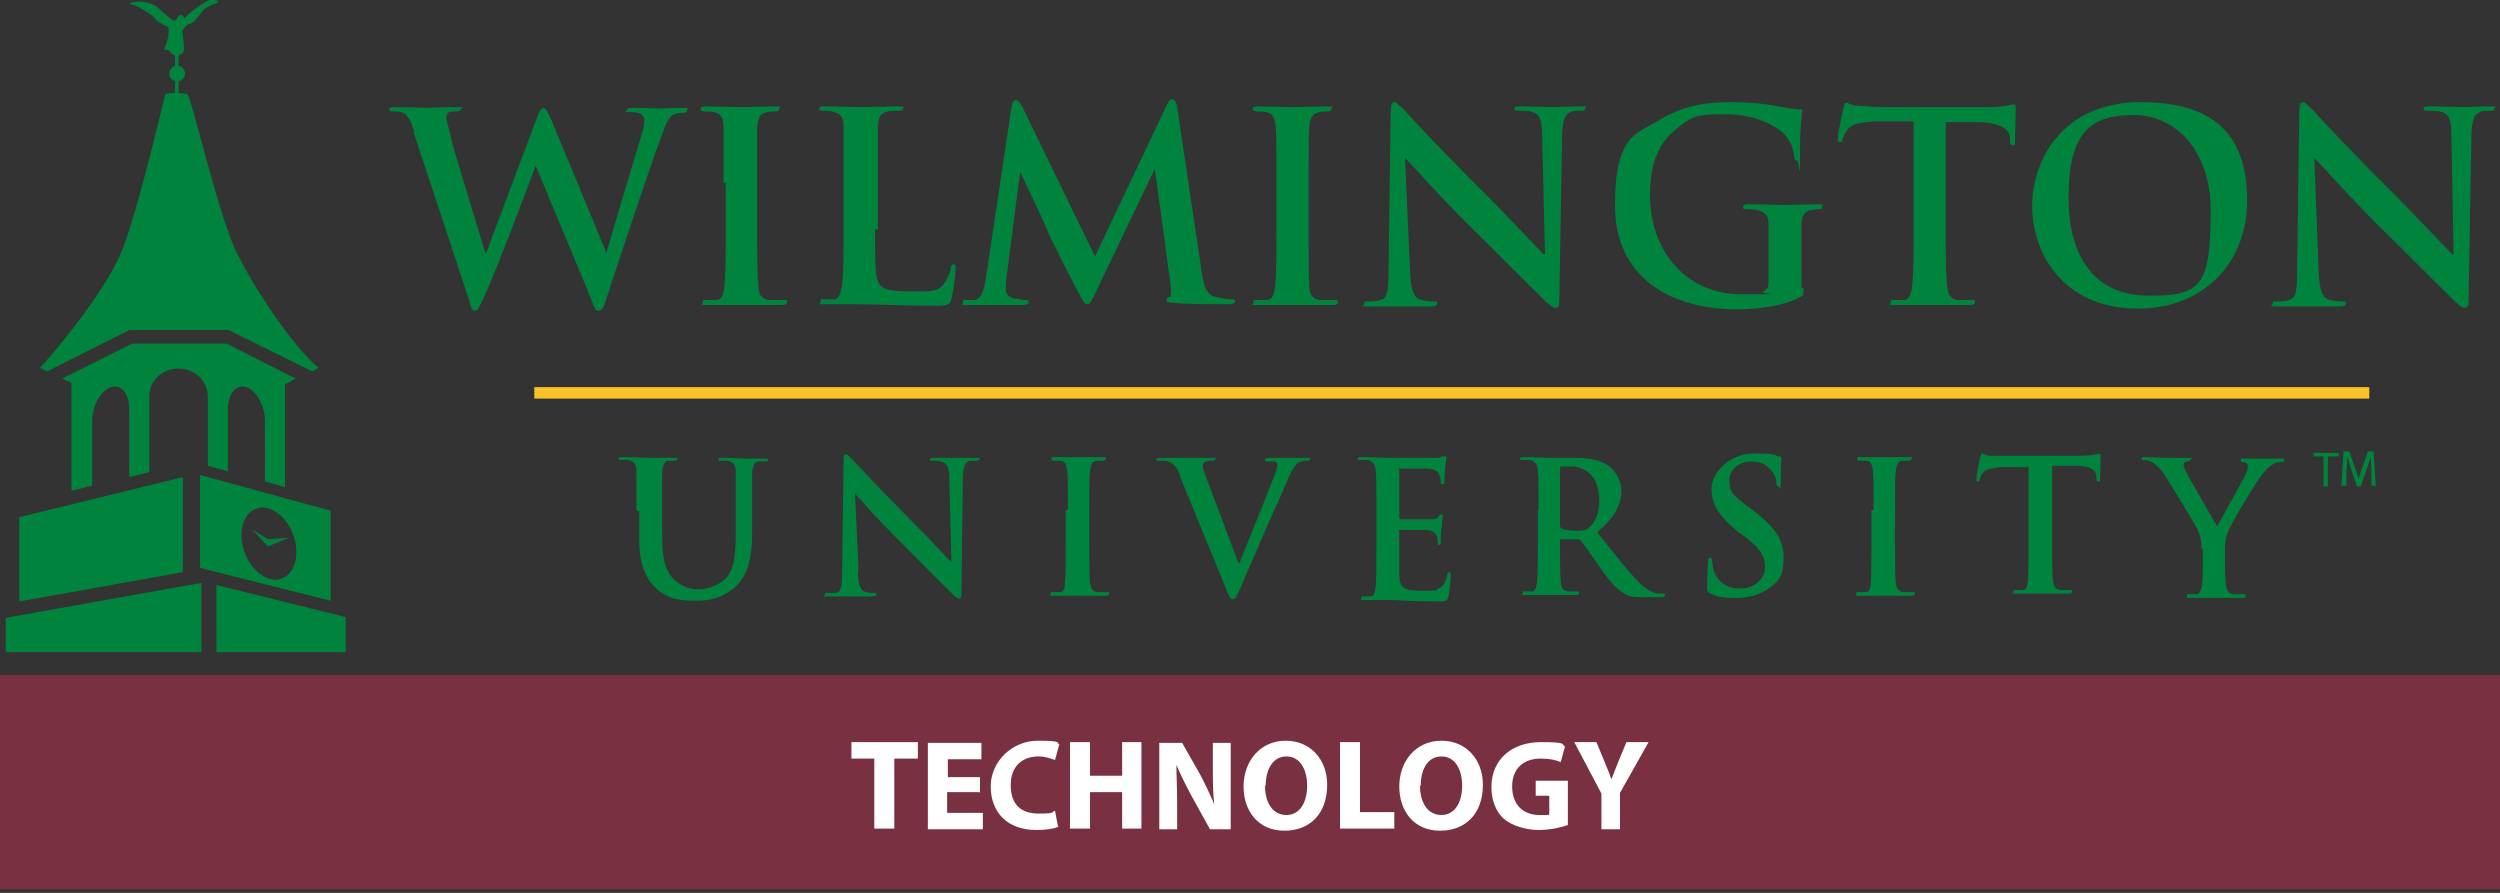 <?xml version="1.0" encoding="UTF-8"?> <svg xmlns="http://www.w3.org/2000/svg" viewBox="0 0 350 125" aria-hidden="true" role="img" aria-labelledby="svgTitle"><rect x="0" y="0" width="350" height="125" fill="#333333" stroke="none"/><title id="svgTitle">WilmU College of Technology logo</title><defs><style>.cls-1{fill:#00843d}.cls-2{fill:#fff}</style></defs><g id="Layer_1"><g id="Layer_1-2" data-name="Layer_1"><path d="M89.1 71.4v-5.5c0-.9-.3-1.3-1.1-1.5h-1c-.4 0-.4 0-.4-.2s.2-.2.6-.2c1.4 0 3 .1 3.8.1h3.2c1 0 .6 0 .6.2s-.2.2-.4.2h-.7c-.7 0-.9.6-1 1.5v9.1c0 3.7.7 5.3 2 6.3 1.2 1 2.3 1.1 3.2 1.1s2.5-.4 3.6-1.4c1.4-1.4 1.5-3.7 1.5-6.4V66c0-.9-.3-1.3-1.1-1.5h-.9c-.3 0-.4 0-.4-.2s.2-.2.5-.2c1.3 0 2.9.1 3 .1h2.9c1 0 .5 0 .5.2s-.2.2-.5.2h-.7c-.7 0-.9.6-1 1.5v8.3c0 2.9-.3 5.9-2.4 7.8-1.8 1.6-3.7 1.9-5.4 1.9s-3.8 0-5.7-1.8c-1.3-1.2-2.3-3.1-2.3-6.8v-3.9Zm31 8.5c0 2 .4 2.7.9 2.9.4.2.9.2 1.3.2s.4 0 .4.2-.2.3-.6.3h-6c-1.4 0-.6 0-.6-.3s.2-.2.4-.2h1.2c.7-.2.8-1 .8-3.2l.2-15.3c0-.5 0-.9.3-.9s.5.3 1 .8c.3.3 4.2 4.5 8 8.3s5.2 5.5 5.7 5.9h.1l-.3-11.6c0-1.6-.3-2.1-.9-2.3-.4-.2-1-.2-1.4-.2s-.4 0-.4-.2.3-.2.7-.2h5.6c1.2 0 .6 0 .6.2s-.2.2-.5.2h-.8c-.7.2-.9.7-1 2.2l-.2 16.3c0 .6-.1.8-.3.8-.3 0-.6-.3-.9-.6-1.6-1.5-4.9-4.9-7.6-7.6-2.8-2.8-5.7-6-6.1-6.5l.5 10.8Zm29.4-8.5c0-3.9 0-4.6-.1-5.5s-.3-1.3-.9-1.4h-.9c-.3 0-.4 0-.4-.3s.2-.2.6-.2h6.5c.9 0 .5 0 .5.2s-.2.3-.4.3h-.8c-.7 0-.9.6-1 1.5-.1.8-.1 1.5-.1 5.5V76c0 2.5 0 4.5.1 5.6.1.7.3 1.2 1 1.3h1.3c.4 0 .4 0 .4.2s-.2.3-.5.3h-7.2c-1 0-.5 0-.5-.3s.1-.2.4-.2h.9c.5 0 .7-.5.7-1.3.1-1.1.1-3.1.1-5.6v-4.6h.3Zm15.7-4.9c-.6-1.4-1-1.7-2-2h-1c-.2 0-.3 0-.3-.2s.3-.2.7-.2h6.9c1.3 0 .6 0 .6.2s-.2.2-.4.2c-.4 0-.8 0-1 .2-.2 0-.3.3-.3.5 0 .3.2 1.1.6 2l4.4 11.7h.1c1.1-2.8 4.5-11.1 5.1-12.8.1-.3.2-.7.2-1s-.1-.4-.3-.5h-1c-.3 0-.4 0-.4-.2s.2-.3.7-.3h5.1c.8 0 .5 0 .5.2s-.2.2-.4.2c-.3 0-.8 0-1.3.3-.3.2-.7.7-1.4 2.3-1 2.4-1.7 3.8-3.1 7-1.6 3.8-2.9 6.6-3.4 7.9-.7 1.5-.8 1.9-1.2 1.9s-.5-.4-1-1.6l-6.4-15.6Zm27.5 4.9c0-3.9 0-4.6-.1-5.5s-.3-1.3-1.1-1.5h-1c-.4 0-.4 0-.4-.2s.2-.2.6-.2c1.4 0 3 .1 3.7.1h6.4c.5 0 .9 0 1.1-.2h.4c.1 0 .2 0 .2.2s-.1.5-.2 1.7c0 .3-.1 1.4-.1 1.7s-.1.3-.3.3-.2 0-.2-.4 0-.6-.2-.9c-.2-.5-.4-.8-1.7-.9h-3.7c-.6 0-.2 0-.2.3v6.5c0 .2 0 .3.2.3h4.1c.6 0 1 0 1.2-.4.2-.2.3-.3.4-.3s.2 0 .2.2-.1.6-.2 1.9c-.1.5-.1 1.5-.1 1.7s0 .5-.2.5-.2 0-.2-.2c0-.3 0-.6-.1-.9-.1-.5-.5-.9-1.4-1h-3.7c-.7 0-.2 0-.2.3v6c.1 1.8.5 2.2 3.1 2.2s1.8 0 2.4-.3c.7-.3 1-.9 1.2-1.9.1-.3.1-.4.3-.4s.2.2.2.5c0 .6-.2 2.3-.3 2.9-.2.7-.4.7-1.4.7-3.9 0-5.6-.2-7.1-.2h-3.2c-1 0-.5 0-.5-.3s.1-.2.4-.2h.9c.5 0 .6-.7.7-1.4.1-1.1.1-3.1.1-5.5v-4.7Zm22.7 0c0-3.9 0-4.6-.1-5.5s-.3-1.3-1.1-1.5h-1c-.4 0-.4 0-.4-.2s.2-.2.6-.2c1.4 0 3 .1 3.5.1h3.6c1.6 0 3.4.2 4.7 1.1.7.5 1.8 1.8 1.8 3.5s-.8 3.7-3.4 5.8c2.3 2.9 4.1 5.2 5.6 6.8 1.4 1.5 2.5 1.7 2.9 1.8h.7c.2 0 .3 0 .3.2s-.2.3-.5.3h-2.4c-1.4 0-2.1 0-2.8-.5-1.1-.6-2.1-1.8-3.5-3.8-1-1.4-2.2-3.2-2.6-3.6-.1-.2-.3-.2-.5-.2H218.4v.4c0 2.4 0 4.4.1 5.5.1.7.2 1.3 1 1.4h1.3c.3 0 .3 0 .3.2s-.2.3-.5.3h-6.9c-1 0-.5 0-.5-.3s.1-.2.4-.2h.9c.5 0 .6-.7.7-1.4.1-1.1.1-3.1.1-5.5v-4.5q.1 0 0 0Zm3 2.1c0 .3.1.4.2.5.5.2 1.3.3 2 .3 1 0 1.4 0 1.8-.4.8-.6 1.5-1.8 1.5-3.9 0-3.7-2.4-4.7-3.9-4.7h-1.4c-.2 0-.2.2-.2.4v7.7Zm21.1 9.6c-.4-.2-.5-.3-.5-.9 0-1.4.1-3 .1-3.4s.1-.7.3-.7.3.2.3.4c0 .3.1.9.2 1.3.6 1.9 2.1 2.6 3.7 2.6 2.3 0 3.5-1.6 3.5-2.9s-.4-2.5-2.5-4.1l-1.2-.9c-2.8-2.2-3.8-4-3.8-6.1s2.4-4.9 6-4.9 2.8.3 3.4.4c.2 0 .4 0 .4.3s-.1 1.1-.1 3.1-.1.8-.3.8-.3-.2-.3-.5-.1-1-.7-1.7c-.4-.5-1.1-1.3-2.8-1.3s-3.1 1.1-3.1 2.7.6 2.1 2.7 3.7l.7.5c3.1 2.4 4.2 4.1 4.2 6.6s-.6 3.3-2.4 4.5c-1.3.8-2.7 1.1-4.1 1.1-1.5 0-2.6 0-3.7-.6Zm22.8-11.7c0-3.9 0-4.6-.1-5.5s-.3-1.3-.9-1.4h-.9c-.3 0-.4 0-.4-.3s.2-.2.6-.2h6.5c.9 0 .5 0 .5.2s-.2.3-.4.3h-.8c-.7 0-.9.6-1 1.5-.1.8-.1 1.5-.1 5.5V76c0 2.5 0 4.5.1 5.6.1.7.3 1.2 1 1.3h1.3c.4 0 .4 0 .4.2s-.2.3-.5.3h-7.2c-1 0-.5 0-.5-.3s.1-.2.4-.2h.9c.5 0 .7-.5.7-1.3.1-1.1.1-3.1.1-5.6v-4.6h.3Zm21.6-6h-3.8c-1.5.2-2.1.3-2.5.8-.3.4-.4.7-.4.9-.1.2-.1.3-.3.3s-.2 0-.2-.4.5-2.8.5-3c.1-.3.2-.5.3-.5.2 0 .5.3 1.1.3H291.4c1.6 0 2.3-.3 2.5-.3s.2.2.2.5c0 .5-.1 2.3-.1 3s-.1.4-.2.4c-.2 0-.3 0-.3-.5v-.3c-.1-.7-.7-1.4-3-1.4h-3.2v10.5c0 2.4 0 4.4.1 5.5.1.7.2 1.3 1 1.4h1.3c.4 0 .4 0 .4.2s-.2.3-.5.3h-7.2c-1 0-.5 0-.5-.3s.1-.2.4-.2h.9c.5 0 .7-.7.7-1.4.1-1.1.1-3.1.1-5.5V65.3h-.1Zm24.3 11.3c0-1.4-.3-2-.6-2.7-.2-.4-3.6-6.1-4.5-7.4-.6-1-1.3-1.6-1.8-1.9-.3-.2-.8-.3-1.1-.3s-.4 0-.4-.2.2-.2.5-.2c.5 0 2.4.1 3.2.1h2.8c1.2 0 .4 0 .4.2s-.2.2-.6.3c-.2 0-.4.3-.4.5s.1.5.3.9c.4.8 4 7 4.4 7.7.3-.6 3.5-6.3 3.9-7.1.3-.6.4-1 .4-1.3s-.1-.5-.5-.6c-.2 0-.5 0-.5-.3s.1-.2.4-.2H319.3c.5 0 .5 0 .5.2s-.2.3-.5.3-.7 0-1.1.3c-.5.3-.8.6-1.4 1.3-.9 1-4.5 7.1-4.9 8.2-.4.9-.4 1.7-.4 2.6v2.1c0 .4 0 1.5.1 2.6.1.7.3 1.3 1.1 1.4h1.3c.4 0 .4 0 .4.2s-.2.3-.5.3h-7.1c-.9 0-.6 0-.6-.3s.1-.2.4-.2h.9c.5 0 .7-.7.8-1.4.1-1.1.1-2.2.1-2.6v-2.4h-.2ZM58 18.5c-.4-1.4-.8-2.2-1.4-2.6-.4-.3-1.1-.3-1.5-.3s-.6 0-.6-.3.3-.3.8-.3c1.9 0 3.9.1 4.3.1s2-.1 4.1-.1.8.1.8.3c0 .3-.3.3-.7.3s-.7 0-.9.1c-.3.1-.4.4-.4.8s.4 1.7.8 3.4c.6 2.4 4.1 13.6 4.7 15.7l7.2-19.2c.4-1 .6-1.3.9-1.3s.6.6 1.1 1.7l7.7 18.6c.7-2.5 3.6-12.2 4.9-16.5.3-.8.4-1.6.4-2.1s-.3-1.1-1.8-1.1-.6-.1-.6-.3c0-.3.3-.3.8-.3 2 0 3.5.1 3.8.1s1.8-.1 3.1-.1.7.1.7.3c0 .3-.2.4-.5.4s-.9 0-1.3.2c-.9.3-1.3 1.8-2.1 3.9-1.7 4.6-5.6 16.4-7.4 21.9-.4 1.3-.6 1.7-1.1 1.7s-.6-.4-1.1-1.8L75 23.2c-.7 1.9-5.6 14.9-7.2 18.3-.7 1.5-.9 2-1.3 2s-.6-.4-.8-1.4l-7.8-23.6Zm43.3 7.1v-7.8c0-1.3-.4-1.9-1.3-2.1-.4-.1-.9-.1-1.3-.1s-.6-.1-.6-.4.3-.3.9-.3c1.4 0 3.7.1 4.8.1s3.1-.1 4.5-.1.8.1.8.3c0 .3-.2.4-.6.4s-.7 0-1.1.1c-1 .2-1.3.8-1.4 2.1v14.3c0 3.6 0 6.5.2 8.1 0 1 .4 1.7 1.5 1.8h1.9c.6 0 .6 0 .6.3s-.3.4-.7.4H99.1c-1.4 0-.7 0-.7-.4s0-.3.6-.3h1.3c.7 0 1-.8 1.1-1.8.2-1.5.2-4.5.2-8v-6.6h-.1Zm21.2 6.5c0 4.7 0 7.3.8 7.9.6.6 1.6.8 4.5.8s3.4 0 4.3-1c.4-.5.9-1.5 1-2.2 0-.3.1-.6.4-.6s.3.2.3.6-.3 3.2-.6 4.2c-.2.8-.4 1-2.3 1-5.3 0-7.7-.2-10.7-.2h-4.6c-1.4 0-.7 0-.7-.4s0-.3.6-.3h1.3c.7 0 .9-1 1.1-2 .2-1.5.2-4.5.2-7.9V17.7c0-1.3-.4-1.8-1.6-2.1-.3-.1-.7-.1-1.2-.1s-.6-.1-.6-.3c0-.3.3-.3.8-.3 1.7 0 4.1.1 5.1.1s3.6-.1 5-.1.8.1.8.3c0 .3-.2.3-.7.3s-1 0-1.4.1c-1 .2-1.3.8-1.4 2.1V32.1h-.2ZM141.6 15c.1-.6.3-1 .6-1s.5.2 1 1.1l10.1 20.8 10-21.1c.3-.6.5-.9.8-.9s.6.4.7 1.1l3.4 22.8c.3 2.3.7 3.4 1.8 3.7s1.8.4 2.3.4.6 0 .6.3-.4.4-1 .4c-.9 0-6 0-7.5-.2-.8 0-1.1-.2-1.1-.4s.1-.3.4-.4c.2 0 .3-.6.2-1.6l-2.2-16.2h-.1l-8 16.7c-.8 1.7-1 2.1-1.4 2.1s-.7-.7-1.3-1.8c-.9-1.7-3.8-7.3-4.2-8.4-.3-.8-2.5-5.4-3.8-8.2h-.1l-1.9 14.7c-.1.7-.1 1.1-.1 1.7s.5 1 1.1 1.2c.7 0 1.2.2 1.5.2s.6 0 .6.3-.3.4-.9.4h-7.6c-1.2 0-.7 0-.7-.4s.2-.3.6-.3h1.1c1-.2 1.3-1.7 1.5-2.9l3.6-24Zm37.1 10.6c0-5.6 0-6.6-.1-7.8-.1-1.3-.4-1.9-1.3-2.1-.4-.1-.9-.1-1.3-.1s-.6-.1-.6-.4.3-.3.9-.3c1.4 0 3.7.1 4.8.1s3.1-.1 4.5-.1.8.1.8.3c0 .3-.2.4-.6.4s-.7 0-1.1.1c-1 .2-1.3.8-1.4 2.1-.1 1.2-.1 2.2-.1 7.8v6.5c0 3.6 0 6.5.1 8.1.1 1 .4 1.7 1.5 1.8h1.9c.6 0 .6 0 .6.3s-.3.4-.7.4H176.2c-1.4 0-.7 0-.7-.4s.1-.3.6-.3h1.3c.7 0 1-.8 1.1-1.8.2-1.5.2-4.5.2-8v-6.6Zm18.7 12.2c.1 2.9.6 3.8 1.3 4.1.6.2 1.3.3 1.9.3s.6 0 .6.3-.3.4-.8.4h-8.6c-1.9 0-.8 0-.8-.4s.2-.3.6-.3 1.1 0 1.7-.2c1-.3 1.1-1.4 1.1-4.6l.3-21.8c0-.7.1-1.3.5-1.3s.7.5 1.4 1.1c.4.5 6 6.5 11.4 11.8 2.5 2.5 7.5 7.8 8.1 8.4h.2l-.4-16.6c0-2.3-.4-3-1.3-3.3-.6-.2-1.4-.2-2-.2s-.6-.1-.6-.3c0-.3.4-.3 1-.3 1.9 0 3.7.1 4.5.1s1.8-.1 3.6-.1.8 0 .8.3-.2.3-.7.3-.7 0-1.1.1c-1 .3-1.3 1.1-1.4 3.1l-.4 23.3c0 .8-.1 1.1-.5 1.1s-.8-.4-1.3-.8c-2.3-2.2-7-7-10.9-10.8-4-4-8.1-8.6-8.8-9.3h-.1l.7 15.6Zm55.1 2.5c0 1 0 1.1-.5 1.3-2.4 1.3-6 1.7-8.9 1.7-9 0-17-4.3-17-14.5s3.1-10 6.4-12.1c3.5-2.1 6.8-2.4 9.9-2.4s5.8.4 6.5.6c.8.1 2.1.4 2.9.4s.5.2.5.4c0 .4-.3 1.4-.3 6s-.1.8-.4.8-.3-.2-.4-.5c-.1-.8-.3-2-1.3-3.1-1.1-1.2-4.1-2.9-8.2-2.9s-4.7.1-7.3 2.3c-2.1 1.7-3.4 4.5-3.4 9 0 7.9 5.1 13.9 12.8 13.9s2.2 0 3.1-.4c.6-.3.7-.7.7-1.4v-7.9c0-1.3-.4-1.8-1.6-2.1-.3-.1-.9-.1-1.4-.1s-.6-.1-.6-.3c0-.3.3-.4.8-.4 1.9 0 4.2.1 5.3.1s3.1-.1 4.3-.1.7.1.7.4-.2.3-.5.3-.6 0-1 .1c-1 .2-1.4.8-1.4 2.1v8.8h.3ZM267.7 17h-5.5c-2.1.2-3 .4-3.6 1.2-.4.6-.6 1-.6 1.3-.1.3-.2.4-.4.4-.3 0-.3-.2-.3-.6 0-.6.7-3.9.8-4.2.1-.5.2-.7.4-.7.3 0 .7.4 1.6.4 1.1.1 2.5.2 3.7.2h14.6c2.4 0 3.2-.4 3.5-.4s.3.2.3.8-.1 3.3-.1 4.3-.1.6-.3.6c-.3 0-.4-.2-.4-.7v-.4c-.1-1-1.1-2-4.4-2.1h-4.6v15c0 3.4 0 6.3.2 7.9.1 1 .3 1.8 1.4 2h1.9c.6 0 .6 0 .6.3s-.3.4-.7.4H265.4c-1.4 0-.7 0-.7-.4s.1-.3.6-.3h1.3c.7 0 1-1 1.1-2 .2-1.5.2-4.5.2-7.9V17h-.2Zm16.8 11.8c0-6.3 4.2-14.5 15.2-14.5s14.9 5.3 14.9 13.8-5.9 15.1-15.3 15.1c-10.5 0-14.8-7.8-14.8-14.4Zm25 .7c0-8.3-4.8-13.4-10.8-13.4s-9.1 2.4-9.1 11.5 4.2 13.8 11.3 13.8 8.6-1.2 8.6-11.9Zm15.1 8.3c.1 2.9.6 3.8 1.3 4.1.6.2 1.3.3 1.9.3s.6 0 .6.3-.3.4-.8.4H319c-1.9 0-.8 0-.8-.4s.2-.3.6-.3 1.1 0 1.7-.2c1-.3 1.1-1.4 1.1-4.6l.3-21.8c0-.7.1-1.3.5-1.3s.7.5 1.4 1.1c.4.5 6 6.5 11.4 11.8 2.5 2.5 7.5 7.8 8.1 8.4h.2l-.3-16.6c0-2.3-.4-3-1.3-3.3-.6-.2-1.4-.2-2-.2s-.6-.1-.6-.3c0-.3.4-.3 1-.3 1.9 0 3.7.1 4.5.1s1.8-.1 3.6-.1.8 0 .8.3-.2.3-.7.3-.7 0-1.1.1c-1 .3-1.3 1.1-1.4 3.1l-.4 23.3c0 .8-.1 1.1-.5 1.1s-.8-.4-1.3-.8c-2.3-2.2-7-7-10.9-10.8-4-4-8.1-8.6-8.8-9.3h-.1l.6 15.6Z" class="cls-1"></path><path d="M74.8 54.2h256.9v1.6H74.8v-1.6Z" style="fill:#f9c22b"></path><path d="M.8 86.5v4.8h27.4v-9.7L.8 86.5Zm47.6-.1v4.9H30.3v-9.4l18.1 4.5Zm-45.7-14v11.8l22.9-4.1V66.8L2.7 72.4Zm20.4-59.1S19 30.8 16.9 35.5C14 42.1 6.2 50.9 5.6 51.5l1 .5 11.5-5.8H32L43.7 52l.9-.5c-1.7-1.2-7.2-7.8-11.4-16-2.6-5.1-6.4-22.1-7-22.3-.5-.2-2.4-.3-3.1 0Zm.5-8.7v-.8s-1.5-.6-1.9-1.2-2.5-1.8-3-1.9-.8-.3 0-.4c.8-.2 2.5 0 3.3.7.9.7 2 1.9 2.4 1.9s.6-1 1-.8.4.7.7.2c.4-.5 2.5-2.1 3.3-2.3.9-.2 1.4.3 1 .4s-1.8.7-2.1 1.2c-.3.4-1.1 1.6-1.6 1.7-.5 0-1.2.9-1.2 1.1s.2 1.2.2 1.5.2 1.3-.2 1.6c-.4.3-1 .4-1.4 0-.4-.3-.4-.5-.7-.5s-.5 0-.3-.4.5-1.5.5-2Z" class="cls-1"></path><path d="M24.5 6.9h.5v6.6h-.5V6.9Z" class="cls-1"></path><circle cx="24.8" cy="10.3" r="1.1" class="cls-1"></circle><path d="m46.3 71.5-18.3-5v13c-.1 0 18.3 4.6 18.3 4.6V71.5ZM37.6 81c-2.1-.7-3.8-3.4-3.8-6.1s1.8-4.4 3.9-3.7c2.1.7 3.8 3.4 3.8 6.1s-1.8 4.4-3.9 3.7Z" class="cls-1"></path><path d="M31.7 48.1H18.5L8.7 53l1.3.6v15.1l2.9-.7v-9c0-2.2 1.2-4.3 2.6-4.8 1.4-.5 2.6.9 2.6 3.1v9.5l2.8-.7V55.5c0-2.2 1.8-3.9 4.1-3.9s4.1 1.8 4.1 3.9v9.7l2.8.8v-8.7c0-2.2 1.2-3.6 2.6-3.1s2.6 2.6 2.6 4.8v8.4l2.8.8V53.8l1.5-.8-9.7-4.9ZM18.1 69.2h2.8v-1l-2.8.7v.3Zm11 0h2.8v-1.3l-2.8-.8v2.1Zm6.2 4.9 2.2 1.4 2.9-.2-2.9 1.2-2.2-2.4Zm290-10.2h-1.4v-.5h3.5v.5h-1.5v4.2h-.6v-4.2Zm6.7 2.2c0-.7-.1-1.5-.1-2.1l-.6 1.8-.8 2.3h-.5l-.8-2.3c-.2-.7-.4-1.3-.6-1.9 0 .6 0 1.4-.1 2.1v2h-.7l.3-4.8h.8l.8 2.3c.2.6.4 1.1.5 1.6.1-.5.3-1 .5-1.6l.8-2.3h.8l.3 4.8h-.6v-1.9Z" class="cls-1"></path></g><path id="Layer_2" d="M0 94.5h350v30H0v-30Z" style="fill:#793141"></path><path d="M122.5 106.2h-3.3v-2.3h9.3v2.3h-3.3v9.8h-2.8v-9.8ZM137.1 110.9h-4.5v2.9h5v2.3h-7.7V104h7.5v2.3h-4.7v2.5h4.5v2.2ZM148.2 115.7c-.5.3-1.6.5-3.1.5-4.2 0-6.4-2.6-6.4-6.1s3-6.4 6.6-6.4 2.5.3 3 .5l-.6 2.2c-.6-.2-1.3-.5-2.3-.5-2.2 0-3.9 1.3-3.9 4s1.4 4 3.9 4 1.7-.2 2.3-.4l.4 2.1ZM152.6 103.9v4.7h4.5v-4.7h2.7V116h-2.7v-5.1h-4.5v5.1h-2.8v-12.1h2.8ZM162.3 116.1V104h3.2l2.5 4.4c.7 1.3 1.4 2.8 2 4.2-.2-1.6-.2-3.2-.2-5.1V104h2.5v12.1h-2.9l-2.6-4.7c-.7-1.3-1.5-2.9-2.1-4.3 0 1.6.1 3.3.1 5.3v3.7h-2.5ZM185.8 109.9c0 4-2.4 6.4-6 6.4s-5.7-2.7-5.7-6.2 2.3-6.4 5.9-6.4 5.8 2.8 5.8 6.1Zm-8.7.1c0 2.4 1.1 4.1 3 4.1s2.9-1.8 2.9-4.1-1-4.1-2.9-4.1-2.9 1.8-2.9 4.1ZM187.6 103.9h2.8v9.8h4.8v2.3h-7.6v-12.1ZM207.6 109.9c0 4-2.4 6.4-6 6.4s-5.7-2.7-5.7-6.2 2.3-6.4 5.9-6.4 5.8 2.8 5.8 6.1Zm-8.8.1c0 2.4 1.1 4.1 3 4.1s2.9-1.8 2.9-4.1-1-4.1-2.9-4.1-2.9 1.8-2.9 4.1ZM219.5 115.5c-.8.3-2.4.7-4.1.7s-3.8-.6-4.9-1.6c-1.1-1-1.7-2.6-1.7-4.4 0-4 3-6.3 6.9-6.3s2.8.3 3.4.6l-.6 2.2c-.7-.3-1.5-.5-2.8-.5-2.3 0-4 1.3-4 3.9s1.6 4 3.8 4 1.1 0 1.4-.2v-2.5H215v-2.1h4.5v6.4ZM224.2 116.1v-5l-3.8-7.2h3.1l1.2 2.9c.4.9.6 1.5.9 2.3.3-.8.6-1.5.9-2.3l1.2-2.9h3.1l-4 7.1v5.1h-2.7Z" class="cls-2"></path></g></svg> 